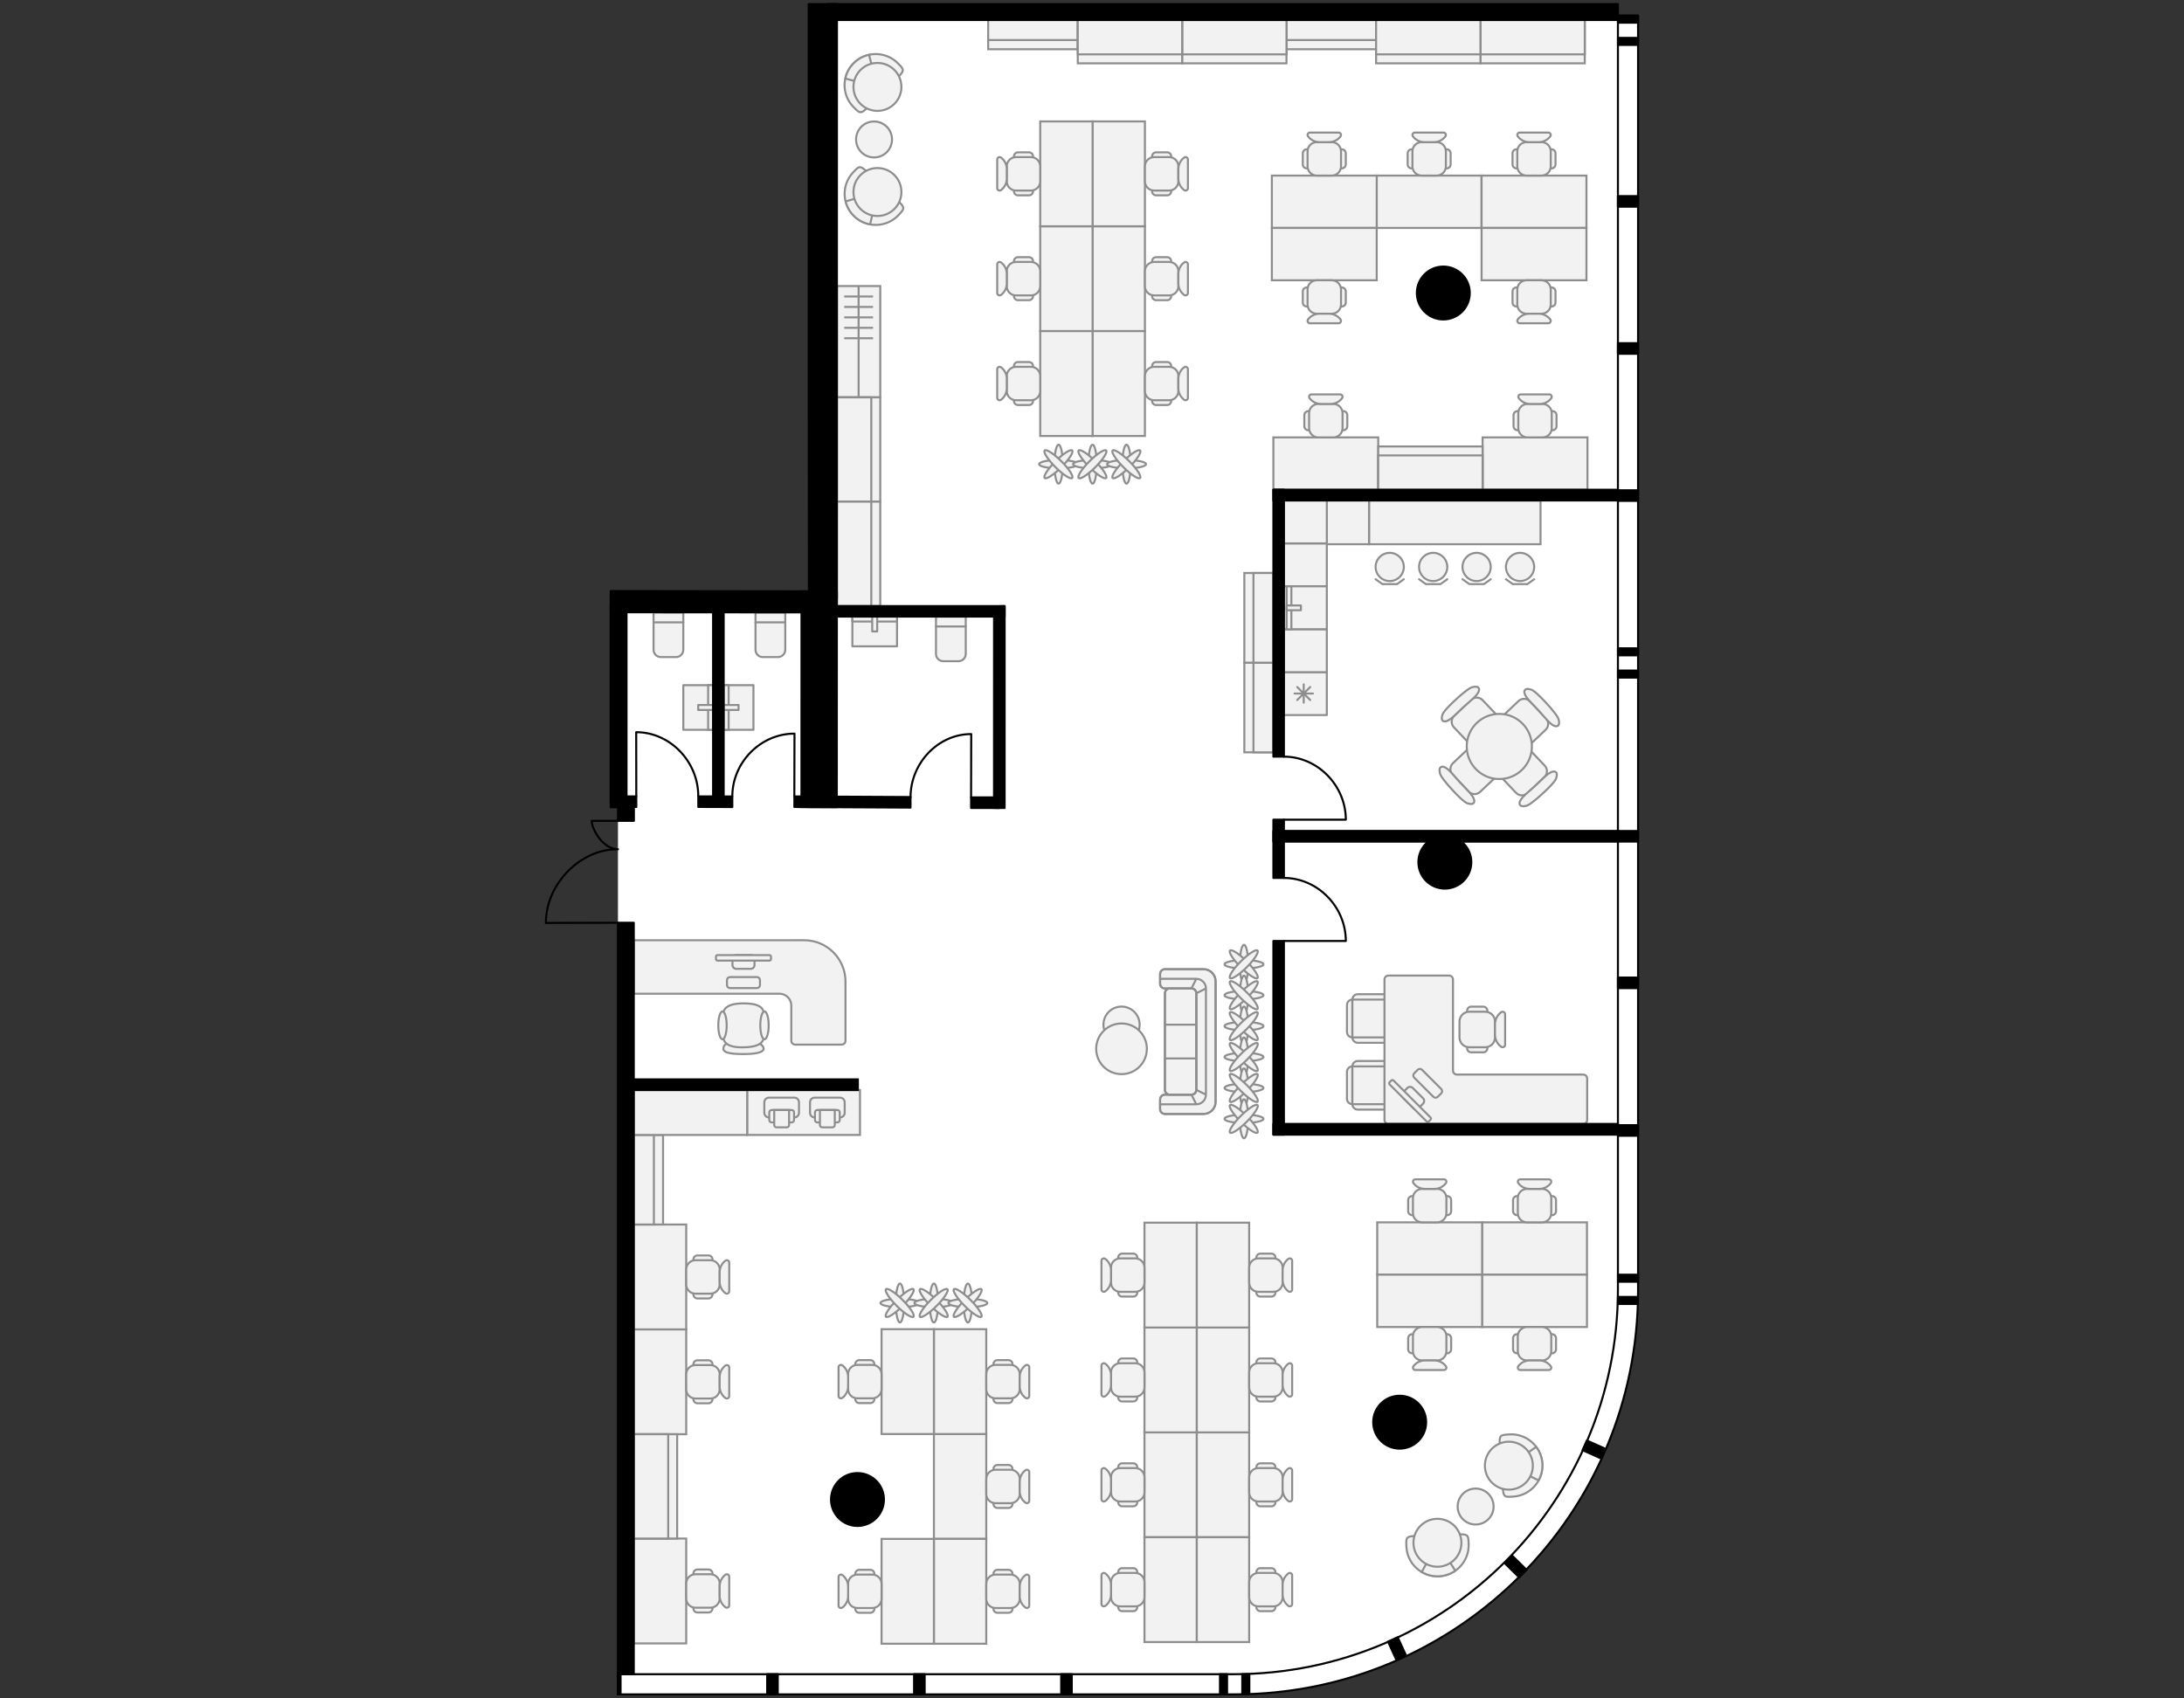 <?xml version="1.0" encoding="utf-8"?>
<!-- Generator: Adobe Illustrator 26.0.2, SVG Export Plug-In . SVG Version: 6.00 Build 0)  -->
<svg version="1.1" xmlns="http://www.w3.org/2000/svg" xmlns:xlink="http://www.w3.org/1999/xlink" x="0px" y="0px"
	 viewBox="0 0 540 420" style="enable-background:new 0 0 540 420;" xml:space="preserve">
<rect x="0" y="0" width="540" height="420" fill="#333333" stroke="none"/>
<style type="text/css">
	.st0{fill:#FFFFFF;}
	.st1{fill:none;stroke:#000000;stroke-width:0.5;stroke-linecap:round;stroke-linejoin:round;}
	.st2{fill:#F2F2F2;stroke:#8D8D8D;stroke-width:0.5;}
	.st3{fill:none;stroke:#8D8D8D;stroke-width:0.5;}
	.st4{fill:none;stroke:#8D8D8D;stroke-width:0.5;stroke-linecap:round;stroke-linejoin:round;}
	.st5{fill:#F2F2F2;stroke:#8D8D8D;stroke-width:0.5;stroke-linecap:round;stroke-linejoin:round;stroke-miterlimit:10;}
	.st6{fill:#F2F2F2;stroke:#8D8D8D;stroke-width:0.5;stroke-linecap:round;stroke-linejoin:round;}
	.st7{fill:none;stroke:#8D8D8D;stroke-width:0.5;stroke-linecap:round;stroke-linejoin:round;stroke-miterlimit:10;}
	.st8{stroke:#000000;stroke-width:0.5;stroke-linecap:round;stroke-linejoin:round;}
	.st9{stroke:#000000;stroke-width:0.5;stroke-miterlimit:10;}
	.st10{stroke:#000000;stroke-width:0.5;}
</style>
<g id="Floor">
	<path class="st0" d="M405.016,160.315L404.983,4.98l-4.948-0.028V1.004L199.833,1l-0.052,145.223l-48.797,0.003l-0.007,53.406
		l1.814,0.001L152.761,419h152.844c55.104,0,99.411-44.671,99.411-99.775v-76.936L405.016,160.315z"/>
</g>
<g id="Windows">
	<path class="st1" d="M400.035,318.948c0,52.507-42.565,95.072-95.072,95.072H152.761V419h152.48
		c55.104,0,99.775-44.671,99.775-99.775V3.863h-4.981V318.948z"/>
</g>
<g id="Furniture">
	<g>
		<g>
			<rect x="318.086" y="4.951" class="st2" width="22.155" height="7.223"/>
			<rect x="318.086" y="4.951" class="st2" width="22.155" height="4.952"/>
		</g>
		<g>
			<rect x="244.331" y="4.951" class="st2" width="22.155" height="7.223"/>
			<rect x="244.331" y="4.951" class="st2" width="22.155" height="4.952"/>
		</g>
		<g>
			<rect x="366.041" y="4.951" class="st2" width="25.8" height="10.706"/>
			<rect x="366.041" y="4.951" class="st2" width="25.8" height="8.49"/>
		</g>
		<g>
			<rect x="340.241" y="4.951" class="st2" width="25.8" height="10.706"/>
			<rect x="340.241" y="4.951" class="st2" width="25.8" height="8.49"/>
		</g>
		<g>
			<rect x="292.286" y="4.951" class="st2" width="25.8" height="10.706"/>
			<rect x="292.286" y="4.951" class="st2" width="25.8" height="8.49"/>
		</g>
		<g>
			<rect x="266.486" y="4.951" class="st2" width="25.8" height="10.706"/>
			<rect x="266.486" y="4.951" class="st2" width="25.8" height="8.49"/>
		</g>
	</g>
	<g>
		<path class="st2" d="M283.085,81.881h-12.945V55.952h12.945V81.881z"/>
		<path class="st2" d="M283.085,107.81h-12.945V81.881h12.945V107.81z"/>
		<path class="st2" d="M283.085,55.952h-12.945V30.023h12.945V55.952z"/>
		<path class="st2" d="M270.141,81.881h-12.945V55.952h12.945V81.881z"/>
		<path class="st2" d="M270.141,107.81h-12.945V81.881h12.945V107.81z"/>
		<path class="st2" d="M270.141,55.952h-12.945V30.023h12.945V55.952z"/>
		<g>
			<path class="st2" d="M251.698,37.671h2.726c0.552,0,1,0.448,1,1v8.633c0,0.552-0.448,1-1,1h-2.726c-0.552,0-1-0.448-1-1v-8.633
				C250.698,38.119,251.146,37.671,251.698,37.671z"/>
			<path class="st2" d="M251.199,38.853h3.724c1.255,0,2.273,1.018,2.273,2.273v3.724c0,1.255-1.018,2.273-2.273,2.273h-3.724
				c-1.255,0-2.273-1.018-2.273-2.273v-3.724C248.926,39.87,249.944,38.853,251.199,38.853z"/>
			<path class="st2" d="M247.508,47.005c-0.389,0.292-0.945,0.014-0.945-0.473v-7.089c0-0.487,0.556-0.764,0.945-0.473l0,0
				c0.893,0.669,1.418,1.72,1.418,2.835v2.363C248.926,45.285,248.401,46.335,247.508,47.005L247.508,47.005z"/>
		</g>
		<g>
			<path class="st2" d="M251.698,63.6h2.726c0.552,0,1,0.448,1,1v8.633c0,0.552-0.448,1-1,1h-2.726c-0.552,0-1-0.448-1-1V64.6
				C250.698,64.048,251.146,63.6,251.698,63.6z"/>
			<path class="st2" d="M251.199,64.782h3.724c1.255,0,2.273,1.018,2.273,2.273v3.724c0,1.255-1.018,2.273-2.273,2.273h-3.724
				c-1.255,0-2.273-1.018-2.273-2.273v-3.724C248.926,65.799,249.944,64.782,251.199,64.782z"/>
			<path class="st2" d="M247.508,72.934c-0.389,0.292-0.945,0.014-0.945-0.473v-7.089c0-0.487,0.556-0.764,0.945-0.473l0,0
				c0.893,0.669,1.418,1.72,1.418,2.835v2.363C248.926,71.214,248.401,72.264,247.508,72.934L247.508,72.934z"/>
		</g>
		<g>
			<path class="st2" d="M251.698,89.529h2.726c0.552,0,1,0.448,1,1v8.633c0,0.552-0.448,1-1,1h-2.726c-0.552,0-1-0.448-1-1v-8.633
				C250.698,89.977,251.146,89.529,251.698,89.529z"/>
			<path class="st2" d="M251.199,90.71h3.724c1.255,0,2.273,1.018,2.273,2.273v3.724c0,1.255-1.018,2.273-2.273,2.273h-3.724
				c-1.255,0-2.273-1.018-2.273-2.273v-3.724C248.926,91.728,249.944,90.71,251.199,90.71z"/>
			<path class="st2" d="M247.508,98.862c-0.389,0.292-0.945,0.014-0.945-0.473v-7.089c0-0.487,0.556-0.764,0.945-0.473l0,0
				c0.893,0.669,1.418,1.72,1.418,2.835v2.363C248.926,97.143,248.401,98.193,247.508,98.862L247.508,98.862z"/>
		</g>
		<g>
			<path class="st2" d="M288.583,37.671h-2.726c-0.552,0-1,0.448-1,1v8.633c0,0.552,0.448,1,1,1h2.726c0.552,0,1-0.448,1-1v-8.633
				C289.583,38.119,289.136,37.671,288.583,37.671z"/>
			<path class="st2" d="M289.082,38.853h-3.724c-1.255,0-2.273,1.018-2.273,2.273v3.724c0,1.255,1.018,2.273,2.273,2.273h3.724
				c1.255,0,2.273-1.018,2.273-2.273v-3.724C291.355,39.87,290.338,38.853,289.082,38.853z"/>
			<path class="st2" d="M292.773,47.005c-0.893-0.669-1.418-1.72-1.418-2.835v-2.363c0-1.116,0.525-2.166,1.418-2.835l0,0
				c0.389-0.292,0.945-0.014,0.945,0.473v7.089C293.718,47.019,293.163,47.297,292.773,47.005L292.773,47.005z"/>
		</g>
		<g>
			<path class="st2" d="M288.583,63.6h-2.726c-0.552,0-1,0.448-1,1v8.633c0,0.552,0.448,1,1,1h2.726c0.552,0,1-0.448,1-1V64.6
				C289.583,64.048,289.136,63.6,288.583,63.6z"/>
			<path class="st2" d="M289.082,64.782h-3.724c-1.255,0-2.273,1.018-2.273,2.273v3.724c0,1.255,1.018,2.273,2.273,2.273h3.724
				c1.255,0,2.273-1.018,2.273-2.273v-3.724C291.355,65.799,290.338,64.782,289.082,64.782z"/>
			<path class="st2" d="M292.773,72.934c-0.893-0.669-1.418-1.72-1.418-2.835v-2.363c0-1.116,0.525-2.166,1.418-2.835l0,0
				c0.389-0.292,0.945-0.014,0.945,0.473v7.089C293.718,72.948,293.163,73.225,292.773,72.934L292.773,72.934z"/>
		</g>
		<g>
			<path class="st2" d="M288.583,89.529h-2.726c-0.552,0-1,0.448-1,1v8.633c0,0.552,0.448,1,1,1h2.726c0.552,0,1-0.448,1-1v-8.633
				C289.583,89.977,289.136,89.529,288.583,89.529z"/>
			<path class="st2" d="M289.082,90.71h-3.724c-1.255,0-2.273,1.018-2.273,2.273v3.724c0,1.255,1.018,2.273,2.273,2.273h3.724
				c1.255,0,2.273-1.018,2.273-2.273v-3.724C291.355,91.728,290.338,90.71,289.082,90.71z"/>
			<path class="st2" d="M292.773,98.862c-0.893-0.669-1.418-1.72-1.418-2.835v-2.363c0-1.116,0.525-2.166,1.418-2.835l0,0
				c0.389-0.292,0.945-0.014,0.945,0.473v7.089C293.718,98.877,293.163,99.154,292.773,98.862L292.773,98.862z"/>
		</g>
	</g>
	<g>
		<path class="st2" d="M366.326,43.419v12.945h-25.929V43.419H366.326z"/>
		<path class="st2" d="M392.255,43.419v12.945h-25.929V43.419H392.255z"/>
		<path class="st2" d="M340.398,43.419v12.945h-25.929V43.419H340.398z"/>
		<path class="st2" d="M392.255,56.364v12.945h-25.929V56.364H392.255z"/>
		<path class="st2" d="M340.398,56.364v12.945h-25.929V56.364H340.398z"/>
		<g>
			<path class="st2" d="M322.117,74.806v-2.726c0-0.552,0.448-1,1-1h8.633c0.552,0,1,0.448,1,1v2.726c0,0.552-0.448,1-1,1h-8.633
				C322.564,75.806,322.117,75.359,322.117,74.806z"/>
			<path class="st2" d="M323.298,75.306v-3.724c0-1.255,1.018-2.273,2.273-2.273h3.724c1.255,0,2.273,1.018,2.273,2.273v3.724
				c0,1.255-1.018,2.273-2.273,2.273h-3.724C324.316,77.579,323.298,76.561,323.298,75.306z"/>
			<path class="st2" d="M331.45,78.996c0.292,0.389,0.014,0.945-0.473,0.945h-7.089c-0.487,0-0.764-0.556-0.473-0.945l0,0
				c0.669-0.893,1.72-1.418,2.835-1.418h2.363C329.731,77.579,330.781,78.104,331.45,78.996L331.45,78.996z"/>
		</g>
		<g>
			<path class="st2" d="M373.974,74.806v-2.726c0-0.552,0.448-1,1-1h8.633c0.552,0,1,0.448,1,1v2.726c0,0.552-0.448,1-1,1h-8.633
				C374.422,75.806,373.974,75.359,373.974,74.806z"/>
			<path class="st2" d="M375.156,75.306v-3.724c0-1.255,1.018-2.273,2.273-2.273h3.724c1.255,0,2.273,1.018,2.273,2.273v3.724
				c0,1.255-1.018,2.273-2.273,2.273h-3.724C376.174,77.579,375.156,76.561,375.156,75.306z"/>
			<path class="st2" d="M383.308,78.996c0.292,0.389,0.014,0.945-0.473,0.945h-7.089c-0.487,0-0.764-0.556-0.473-0.945l0,0
				c0.669-0.893,1.72-1.418,2.835-1.418h2.363C381.588,77.579,382.639,78.104,383.308,78.996L383.308,78.996z"/>
		</g>
		<g>
			<path class="st2" d="M322.117,37.921v2.726c0,0.552,0.448,1,1,1h8.633c0.552,0,1-0.448,1-1v-2.726c0-0.552-0.448-1-1-1h-8.633
				C322.564,36.921,322.117,37.369,322.117,37.921z"/>
			<path class="st2" d="M323.298,37.422v3.724c0,1.255,1.018,2.273,2.273,2.273h3.724c1.255,0,2.273-1.018,2.273-2.273v-3.724
				c0-1.255-1.018-2.273-2.273-2.273h-3.724C324.316,35.149,323.298,36.167,323.298,37.422z"/>
			<path class="st2" d="M331.45,33.731c-0.669,0.893-1.72,1.418-2.835,1.418h-2.363c-1.116,0-2.166-0.525-2.835-1.418l0,0
				c-0.292-0.389-0.014-0.945,0.473-0.945h7.089C331.464,32.786,331.742,33.342,331.45,33.731L331.45,33.731z"/>
		</g>
		<g>
			<path class="st2" d="M348.046,37.921v2.726c0,0.552,0.448,1,1,1h8.633c0.552,0,1-0.448,1-1v-2.726c0-0.552-0.448-1-1-1h-8.633
				C348.493,36.921,348.046,37.369,348.046,37.921z"/>
			<path class="st2" d="M349.227,37.422v3.724c0,1.255,1.018,2.273,2.273,2.273h3.724c1.255,0,2.273-1.018,2.273-2.273v-3.724
				c0-1.255-1.018-2.273-2.273-2.273H351.5C350.245,35.149,349.227,36.167,349.227,37.422z"/>
			<path class="st2" d="M357.379,33.731c-0.669,0.893-1.72,1.418-2.835,1.418h-2.363c-1.116,0-2.166-0.525-2.835-1.418l0,0
				c-0.292-0.389-0.014-0.945,0.473-0.945h7.089C357.393,32.786,357.671,33.342,357.379,33.731L357.379,33.731z"/>
		</g>
		<g>
			<path class="st2" d="M373.974,37.921v2.726c0,0.552,0.448,1,1,1h8.633c0.552,0,1-0.448,1-1v-2.726c0-0.552-0.448-1-1-1h-8.633
				C374.422,36.921,373.974,37.369,373.974,37.921z"/>
			<path class="st2" d="M375.156,37.422v3.724c0,1.255,1.018,2.273,2.273,2.273h3.724c1.255,0,2.273-1.018,2.273-2.273v-3.724
				c0-1.255-1.018-2.273-2.273-2.273h-3.724C376.174,35.149,375.156,36.167,375.156,37.422z"/>
			<path class="st2" d="M383.308,33.731c-0.669,0.893-1.72,1.418-2.835,1.418h-2.363c-1.116,0-2.166-0.525-2.835-1.418l0,0
				c-0.292-0.389-0.014-0.945,0.473-0.945h7.089C383.322,32.786,383.6,33.342,383.308,33.731L383.308,33.731z"/>
		</g>
	</g>
	<g>
		<path class="st2" d="M243.857,380.556h-12.945v-25.929h12.945V380.556z"/>
		<path class="st2" d="M243.857,406.485h-12.945v-25.929h12.945V406.485z"/>
		<path class="st2" d="M243.857,354.627h-12.945v-25.929h12.945V354.627z"/>
		<path class="st2" d="M230.912,406.485h-12.945v-25.929h12.945V406.485z"/>
		<path class="st2" d="M230.912,354.627h-12.945v-25.929h12.945V354.627z"/>
		<g>
			<path class="st2" d="M212.47,336.346h2.726c0.552,0,1,0.448,1,1v8.633c0,0.552-0.448,1-1,1h-2.726c-0.552,0-1-0.448-1-1v-8.633
				C211.47,336.794,211.917,336.346,212.47,336.346z"/>
			<path class="st2" d="M211.971,337.528h3.724c1.255,0,2.273,1.018,2.273,2.273v3.724c0,1.255-1.018,2.273-2.273,2.273h-3.724
				c-1.255,0-2.273-1.018-2.273-2.273v-3.724C209.697,338.545,210.715,337.528,211.971,337.528z"/>
			<path class="st2" d="M208.28,345.68c-0.389,0.292-0.945,0.014-0.945-0.473v-7.089c0-0.487,0.556-0.764,0.945-0.473l0,0
				c0.893,0.669,1.418,1.72,1.418,2.835v2.363C209.697,343.96,209.172,345.01,208.28,345.68L208.28,345.68z"/>
		</g>
		<g>
			<path class="st2" d="M212.47,388.204h2.726c0.552,0,1,0.448,1,1v8.633c0,0.552-0.448,1-1,1h-2.726c-0.552,0-1-0.448-1-1v-8.633
				C211.47,388.652,211.917,388.204,212.47,388.204z"/>
			<path class="st2" d="M211.971,389.385h3.724c1.255,0,2.273,1.018,2.273,2.273v3.724c0,1.255-1.018,2.273-2.273,2.273h-3.724
				c-1.255,0-2.273-1.018-2.273-2.273v-3.724C209.697,390.403,210.715,389.385,211.971,389.385z"/>
			<path class="st2" d="M208.28,397.537c-0.389,0.292-0.945,0.014-0.945-0.473v-7.089c0-0.487,0.556-0.764,0.945-0.473l0,0
				c0.893,0.669,1.418,1.72,1.418,2.835v2.363C209.697,395.818,209.172,396.868,208.28,397.537L208.28,397.537z"/>
		</g>
		<g>
			<path class="st2" d="M249.355,336.346h-2.726c-0.552,0-1,0.448-1,1v8.633c0,0.552,0.448,1,1,1h2.726c0.552,0,1-0.448,1-1v-8.633
				C250.355,336.794,249.907,336.346,249.355,336.346z"/>
			<path class="st2" d="M249.854,337.528h-3.724c-1.255,0-2.273,1.018-2.273,2.273v3.724c0,1.255,1.018,2.273,2.273,2.273h3.724
				c1.255,0,2.273-1.018,2.273-2.273v-3.724C252.127,338.545,251.109,337.528,249.854,337.528z"/>
			<path class="st2" d="M253.545,345.68c-0.893-0.669-1.418-1.72-1.418-2.835v-2.363c0-1.116,0.525-2.166,1.418-2.835l0,0
				c0.389-0.292,0.945-0.014,0.945,0.473v7.089C254.49,345.694,253.934,345.972,253.545,345.68L253.545,345.68z"/>
		</g>
		<g>
			<path class="st2" d="M249.355,362.275h-2.726c-0.552,0-1,0.448-1,1v8.633c0,0.552,0.448,1,1,1h2.726c0.552,0,1-0.448,1-1v-8.633
				C250.355,362.723,249.907,362.275,249.355,362.275z"/>
			<path class="st2" d="M249.854,363.457h-3.724c-1.255,0-2.273,1.018-2.273,2.273v3.724c0,1.255,1.018,2.273,2.273,2.273h3.724
				c1.255,0,2.273-1.018,2.273-2.273v-3.724C252.127,364.474,251.109,363.457,249.854,363.457z"/>
			<path class="st2" d="M253.545,371.609c-0.893-0.669-1.418-1.72-1.418-2.835v-2.363c0-1.116,0.525-2.166,1.418-2.835l0,0
				c0.389-0.292,0.945-0.014,0.945,0.473v7.089C254.49,371.623,253.934,371.9,253.545,371.609L253.545,371.609z"/>
		</g>
		<g>
			<path class="st2" d="M249.355,388.204h-2.726c-0.552,0-1,0.448-1,1v8.633c0,0.552,0.448,1,1,1h2.726c0.552,0,1-0.448,1-1v-8.633
				C250.355,388.652,249.907,388.204,249.355,388.204z"/>
			<path class="st2" d="M249.854,389.385h-3.724c-1.255,0-2.273,1.018-2.273,2.273v3.724c0,1.255,1.018,2.273,2.273,2.273h3.724
				c1.255,0,2.273-1.018,2.273-2.273v-3.724C252.127,390.403,251.109,389.385,249.854,389.385z"/>
			<path class="st2" d="M253.545,397.537c-0.893-0.669-1.418-1.72-1.418-2.835v-2.363c0-1.116,0.525-2.166,1.418-2.835l0,0
				c0.389-0.292,0.945-0.014,0.945,0.473v7.089C254.49,397.552,253.934,397.829,253.545,397.537L253.545,397.537z"/>
		</g>
	</g>
	<g>
		<g>
			<ellipse class="st2" cx="261.741" cy="114.787" rx="1.031" ry="4.813"/>
			<ellipse class="st2" cx="261.741" cy="114.787" rx="4.813" ry="1.031"/>
			
				<ellipse transform="matrix(0.707 -0.707 0.707 0.707 -4.505 218.699)" class="st2" cx="261.741" cy="114.787" rx="4.813" ry="1.031"/>
			
				<ellipse transform="matrix(0.707 -0.707 0.707 0.707 -4.505 218.699)" class="st2" cx="261.741" cy="114.787" rx="1.031" ry="4.813"/>
		</g>
		<g>
			<ellipse class="st2" cx="270.141" cy="114.787" rx="1.031" ry="4.813"/>
			<ellipse class="st2" cx="270.141" cy="114.787" rx="4.813" ry="1.031"/>
			
				<ellipse transform="matrix(0.707 -0.707 0.707 0.707 -2.044 224.639)" class="st2" cx="270.141" cy="114.787" rx="1.031" ry="4.813"/>
			
				<ellipse transform="matrix(0.707 -0.707 0.707 0.707 -2.044 224.639)" class="st2" cx="270.141" cy="114.787" rx="4.813" ry="1.031"/>
		</g>
		<g>
			<ellipse class="st2" cx="278.541" cy="114.787" rx="1.031" ry="4.813"/>
			<ellipse class="st2" cx="278.541" cy="114.787" rx="4.813" ry="1.031"/>
			
				<ellipse transform="matrix(0.707 -0.707 0.707 0.707 0.416 230.578)" class="st2" cx="278.541" cy="114.787" rx="4.813" ry="1.031"/>
			
				<ellipse transform="matrix(0.707 -0.707 0.707 0.707 0.416 230.578)" class="st2" cx="278.541" cy="114.787" rx="1.031" ry="4.813"/>
		</g>
	</g>
	<g>
		<g>
			<ellipse class="st2" cx="222.512" cy="322.224" rx="1.031" ry="4.813"/>
			<ellipse class="st2" cx="222.512" cy="322.224" rx="4.813" ry="1.031"/>
			
				<ellipse transform="matrix(0.707 -0.707 0.707 0.707 -162.674 251.717)" class="st2" cx="222.512" cy="322.224" rx="4.813" ry="1.031"/>
			
				<ellipse transform="matrix(0.707 -0.707 0.707 0.707 -162.674 251.717)" class="st2" cx="222.512" cy="322.224" rx="1.031" ry="4.813"/>
		</g>
		<g>
			<ellipse class="st2" cx="230.912" cy="322.224" rx="1.031" ry="4.813"/>
			<ellipse class="st2" cx="230.912" cy="322.224" rx="4.813" ry="1.031"/>
			
				<ellipse transform="matrix(0.707 -0.707 0.707 0.707 -160.214 257.657)" class="st2" cx="230.912" cy="322.224" rx="1.031" ry="4.813"/>
			
				<ellipse transform="matrix(0.707 -0.707 0.707 0.707 -160.214 257.657)" class="st2" cx="230.912" cy="322.224" rx="4.813" ry="1.031"/>
		</g>
		<g>
			<ellipse class="st2" cx="239.312" cy="322.224" rx="1.031" ry="4.813"/>
			<ellipse class="st2" cx="239.312" cy="322.224" rx="4.813" ry="1.031"/>
			
				<ellipse transform="matrix(0.707 -0.707 0.707 0.707 -157.754 263.597)" class="st2" cx="239.312" cy="322.224" rx="4.813" ry="1.031"/>
			
				<ellipse transform="matrix(0.707 -0.707 0.707 0.707 -157.754 263.597)" class="st2" cx="239.312" cy="322.224" rx="1.031" ry="4.813"/>
		</g>
	</g>
	<g>
		<g>
			<path class="st2" d="M366.575,121.109v-12.945h25.929v12.945H366.575z"/>
			<g>
				<path class="st2" d="M384.856,102.667v2.726c0,0.552-0.448,1-1,1h-8.633c-0.552,0-1-0.448-1-1v-2.726c0-0.552,0.448-1,1-1h8.633
					C384.409,101.667,384.856,102.114,384.856,102.667z"/>
				<path class="st2" d="M383.675,102.168v3.724c0,1.255-1.018,2.273-2.273,2.273h-3.724c-1.255,0-2.273-1.018-2.273-2.273v-3.724
					c0-1.255,1.018-2.273,2.273-2.273h3.724C382.657,99.895,383.675,100.912,383.675,102.168z"/>
				<path class="st2" d="M375.523,98.477c-0.292-0.389-0.014-0.945,0.473-0.945h7.089c0.487,0,0.764,0.556,0.473,0.945l0,0
					c-0.669,0.893-1.72,1.418-2.835,1.418h-2.363C377.242,99.895,376.192,99.369,375.523,98.477L375.523,98.477z"/>
			</g>
		</g>
		<g>
			<path class="st2" d="M314.847,121.109v-12.945h25.929v12.945H314.847z"/>
			<g>
				<path class="st2" d="M333.128,102.667v2.726c0,0.552-0.448,1-1,1h-8.633c-0.552,0-1-0.448-1-1v-2.726c0-0.552,0.448-1,1-1h8.633
					C332.68,101.667,333.128,102.114,333.128,102.667z"/>
				<path class="st2" d="M331.947,102.168v3.724c0,1.255-1.018,2.273-2.273,2.273h-3.724c-1.255,0-2.273-1.018-2.273-2.273v-3.724
					c0-1.255,1.018-2.273,2.273-2.273h3.724C330.929,99.895,331.947,100.912,331.947,102.168z"/>
				<path class="st2" d="M323.795,98.477c-0.292-0.389-0.014-0.945,0.473-0.945h7.089c0.487,0,0.764,0.556,0.473,0.945l0,0
					c-0.669,0.893-1.72,1.418-2.835,1.418h-2.363C325.514,99.895,324.464,99.369,323.795,98.477L323.795,98.477z"/>
			</g>
		</g>
		<g>
			<rect x="340.776" y="110.404" class="st2" width="25.8" height="10.706"/>
			<rect x="340.776" y="112.62" class="st2" width="25.8" height="8.49"/>
		</g>
	</g>
	<g>
		<g>
			<g>
				<rect x="206.941" y="70.738" class="st2" width="10.706" height="27.525"/>
				<line class="st3" x1="208.726" y1="73.32" x2="215.863" y2="73.32"/>
				<line class="st3" x1="208.726" y1="75.901" x2="215.863" y2="75.901"/>
				<line class="st3" x1="208.726" y1="78.483" x2="215.863" y2="78.483"/>
				<line class="st3" x1="208.726" y1="81.064" x2="215.863" y2="81.064"/>
				<line class="st3" x1="208.726" y1="83.646" x2="215.863" y2="83.646"/>
				<line class="st3" x1="212.294" y1="70.738" x2="212.294" y2="98.263"/>
			</g>
			<g>
				<rect x="206.941" y="98.263" class="st2" width="10.706" height="25.8"/>
				<rect x="206.941" y="98.263" class="st2" width="8.49" height="25.8"/>
			</g>
		</g>
		<g>
			<rect x="206.941" y="124.062" class="st2" width="10.706" height="25.8"/>
			<rect x="206.941" y="124.062" class="st2" width="8.49" height="25.8"/>
		</g>
	</g>
	<g>
		<g>
			<g>
				<path class="st2" d="M211.08,26.523c-3.01-3.01-3.01-7.889,0-10.899s7.889-3.01,10.899,0c2.267,2.267,1.677,1.677-3.79,7.143
					C212.757,28.2,213.313,28.757,211.08,26.523z"/>
				<path class="st2" d="M211.08,15.624c-1.084,1.084-1.771,2.412-2.074,3.806l7.943,2.063l-2.078-7.939
					C213.482,13.858,212.16,14.544,211.08,15.624z"/>
			</g>
			<circle class="st2" cx="216.949" cy="21.493" r="5.928"/>
		</g>
		<g>
			<g>
				<path class="st2" d="M222.165,53.187c-2.912,3.105-7.789,3.261-10.894,0.35c-3.105-2.912-3.261-7.789-0.35-10.894
					c2.193-2.339,1.622-1.73,7.261,3.558C223.787,51.458,224.325,50.884,222.165,53.187z"/>
				<path class="st2" d="M211.271,53.537c1.118,1.049,2.467,1.693,3.871,1.951l1.807-8.005l-7.869,2.331
					C209.429,51.193,210.157,52.492,211.271,53.537z"/>
			</g>
			<circle class="st2" cx="216.949" cy="47.483" r="5.928"/>
		</g>
		<circle class="st2" cx="216.11" cy="34.488" r="4.446"/>
	</g>
	<g>
		<g>
			<rect x="307.663" y="163.872" class="st2" width="7.184" height="22.174"/>
			<rect x="309.922" y="163.872" class="st2" width="4.925" height="22.174"/>
		</g>
		<g>
			<rect x="307.663" y="141.698" class="st2" width="7.184" height="22.174"/>
			<rect x="309.922" y="141.698" class="st2" width="4.925" height="22.174"/>
		</g>
	</g>
	<g>
		<g>
			
				<rect x="354.29" y="107.974" transform="matrix(-3.071346e-07 -1 1 -3.071346e-07 230.527 488.874)" class="st2" width="10.821" height="42.399"/>
			
				<rect x="327.866" y="123.96" transform="matrix(-3.071348e-07 -1 1 -3.071348e-07 204.103 462.45)" class="st2" width="10.821" height="10.428"/>
		</g>
		<g>
			<circle class="st2" cx="343.612" cy="140.201" r="3.491"/>
			<polyline class="st4" points="340.121,143.239 341.8,144.44 343.752,144.44 345.424,144.44 347.103,143.239 			"/>
		</g>
		<g>
			<circle class="st2" cx="354.355" cy="140.201" r="3.491"/>
			<polyline class="st4" points="350.863,143.239 352.543,144.44 354.495,144.44 356.167,144.44 357.846,143.239 			"/>
		</g>
		<g>
			<circle class="st2" cx="365.097" cy="140.201" r="3.491"/>
			<polyline class="st4" points="361.606,143.239 363.285,144.44 365.238,144.44 366.909,144.44 368.589,143.239 			"/>
		</g>
		<g>
			<circle class="st2" cx="375.84" cy="140.201" r="3.491"/>
			<polyline class="st4" points="372.349,143.239 374.028,144.44 375.981,144.44 377.652,144.44 379.331,143.239 			"/>
		</g>
	</g>
	<g>
		<g>
			<path class="st2" d="M363.137,195.755l-3.972-4.189c-0.76-0.802-0.726-2.067,0.075-2.827l16.213-15.373
				c0.802-0.76,2.067-0.726,2.827,0.075l3.972,4.189c0.76,0.802,0.726,2.067-0.075,2.827l-16.213,15.373
				C365.163,196.59,363.897,196.556,363.137,195.755z"/>
			<path class="st2" d="M380.42,175.692c0,0,1.594,1.83,2.146,2.42c0.364,0.389,1.862,2.046,2.701,1.296
				c0.39-0.348,0.196-1.453-0.027-1.862c-0.796-1.464-2.877-3.636-2.877-3.636s-1.985-2.261-3.374-3.18
				c-0.388-0.257-1.472-0.545-1.853-0.187c-0.819,0.771,0.702,2.406,1.058,2.802C378.735,173.947,380.42,175.692,380.42,175.692z"/>
			<path class="st2" d="M361,193.502c0,0-1.594-1.83-2.146-2.42c-0.364-0.389-1.862-2.046-2.701-1.296
				c-0.39,0.348-0.196,1.453,0.027,1.862c0.796,1.464,2.877,3.636,2.877,3.636s1.985,2.261,3.374,3.18
				c0.388,0.257,1.472,0.545,1.853,0.187c0.819-0.771-0.702-2.406-1.058-2.802C362.685,195.247,361,193.502,361,193.502z"/>
		</g>
		<g>
			<path class="st2" d="M381.868,192.17l-4.189,3.972c-0.802,0.76-2.067,0.726-2.827-0.075l-15.373-16.213
				c-0.76-0.802-0.726-2.067,0.075-2.827l4.189-3.972c0.802-0.76,2.067-0.726,2.827,0.075l15.373,16.213
				C382.703,190.144,382.67,191.41,381.868,192.17z"/>
			<path class="st2" d="M361.805,174.887c0,0,1.83-1.594,2.42-2.146c0.389-0.364,2.046-1.862,1.296-2.701
				c-0.348-0.39-1.453-0.196-1.862,0.027c-1.464,0.796-3.636,2.877-3.636,2.877s-2.261,1.985-3.18,3.374
				c-0.257,0.388-0.545,1.472-0.187,1.853c0.771,0.82,2.406-0.702,2.802-1.058C360.06,176.572,361.805,174.887,361.805,174.887z"/>
			<path class="st2" d="M379.615,194.307c0,0-1.83,1.594-2.42,2.146c-0.389,0.364-2.046,1.862-1.296,2.701
				c0.348,0.39,1.453,0.196,1.862-0.027c1.464-0.796,3.636-2.877,3.636-2.877s2.261-1.985,3.18-3.374
				c0.257-0.388,0.545-1.472,0.187-1.853c-0.771-0.82-2.406,0.702-2.802,1.058C381.36,192.622,379.615,194.307,379.615,194.307z"/>
		</g>
		<circle class="st2" cx="370.709" cy="184.598" r="8.055"/>
	</g>
	<g>
		
			<rect x="317.449" y="134.377" transform="matrix(-1.836970e-16 1 -1 -1.836970e-16 462.439 -183.072)" class="st5" width="10.613" height="10.613"/>
		
			<rect x="317.449" y="123.763" transform="matrix(-1.836970e-16 1 -1 -1.836970e-16 451.826 -193.686)" class="st5" width="10.613" height="10.613"/>
		
			<rect x="317.449" y="166.217" transform="matrix(-1.836970e-16 1 -1 -1.836970e-16 494.279 -151.232)" class="st5" width="10.613" height="10.613"/>
		
			<rect x="317.449" y="155.604" transform="matrix(-1.836970e-16 1 -1 -1.836970e-16 483.666 -161.845)" class="st5" width="10.613" height="10.613"/>
		<g>
			
				<rect x="317.449" y="144.99" transform="matrix(-1.836970e-16 1 -1 -1.836970e-16 473.053 -172.459)" class="st5" width="10.613" height="10.613"/>
			
				<rect x="313.403" y="149.723" transform="matrix(-3.267917e-07 -1 1 -3.267917e-07 168.397 469.022)" class="st5" width="10.613" height="1.179"/>
			
				<rect x="319.299" y="148.544" transform="matrix(-3.267972e-07 -1 1 -3.267972e-07 169.577 470.201)" class="st5" width="1.179" height="3.538"/>
		</g>
		<g>
			<line class="st5" x1="324.62" y1="171.503" x2="320.076" y2="171.503"/>
			<line class="st5" x1="322.348" y1="169.231" x2="322.348" y2="173.775"/>
			<line class="st5" x1="323.955" y1="173.11" x2="320.741" y2="169.897"/>
			<line class="st5" x1="323.955" y1="169.897" x2="320.741" y2="173.11"/>
		</g>
	</g>
	<g>
		<g>
			<ellipse class="st2" cx="307.583" cy="238.462" rx="4.813" ry="1.031"/>
			<ellipse class="st2" cx="307.583" cy="238.462" rx="1.031" ry="4.813"/>
			
				<ellipse transform="matrix(0.707 -0.707 0.707 0.707 -78.529 287.338)" class="st2" cx="307.583" cy="238.462" rx="1.031" ry="4.813"/>
			
				<ellipse transform="matrix(0.707 -0.707 0.707 0.707 -78.529 287.338)" class="st2" cx="307.583" cy="238.462" rx="4.813" ry="1.031"/>
		</g>
		<g>
			<ellipse class="st2" cx="307.583" cy="246.106" rx="4.813" ry="1.031"/>
			<ellipse class="st2" cx="307.583" cy="246.106" rx="1.031" ry="4.813"/>
			
				<ellipse transform="matrix(0.707 -0.707 0.707 0.707 -83.934 289.577)" class="st2" cx="307.583" cy="246.106" rx="4.813" ry="1.031"/>
			
				<ellipse transform="matrix(0.707 -0.707 0.707 0.707 -83.934 289.577)" class="st2" cx="307.583" cy="246.106" rx="1.031" ry="4.813"/>
		</g>
		<g>
			<ellipse class="st2" cx="307.583" cy="253.75" rx="4.813" ry="1.031"/>
			<ellipse class="st2" cx="307.583" cy="253.75" rx="1.031" ry="4.813"/>
			
				<ellipse transform="matrix(0.707 -0.707 0.707 0.707 -89.34 291.815)" class="st2" cx="307.583" cy="253.75" rx="1.031" ry="4.813"/>
			
				<ellipse transform="matrix(0.707 -0.707 0.707 0.707 -89.34 291.815)" class="st2" cx="307.583" cy="253.75" rx="4.813" ry="1.031"/>
		</g>
		<g>
			<ellipse class="st2" cx="307.583" cy="261.394" rx="4.813" ry="1.031"/>
			<ellipse class="st2" cx="307.583" cy="261.394" rx="1.031" ry="4.813"/>
			
				<ellipse transform="matrix(0.707 -0.707 0.707 0.707 -94.745 294.054)" class="st2" cx="307.583" cy="261.394" rx="1.031" ry="4.813"/>
			
				<ellipse transform="matrix(0.707 -0.707 0.707 0.707 -94.745 294.054)" class="st2" cx="307.583" cy="261.394" rx="4.813" ry="1.031"/>
		</g>
		<g>
			<ellipse class="st2" cx="307.583" cy="269.038" rx="4.813" ry="1.031"/>
			<ellipse class="st2" cx="307.583" cy="269.038" rx="1.031" ry="4.813"/>
			
				<ellipse transform="matrix(0.707 -0.707 0.707 0.707 -100.15 296.293)" class="st2" cx="307.583" cy="269.038" rx="4.813" ry="1.031"/>
			
				<ellipse transform="matrix(0.707 -0.707 0.707 0.707 -100.15 296.293)" class="st2" cx="307.583" cy="269.038" rx="1.031" ry="4.813"/>
		</g>
		<g>
			<ellipse class="st2" cx="307.583" cy="276.682" rx="4.813" ry="1.031"/>
			<ellipse class="st2" cx="307.583" cy="276.682" rx="1.031" ry="4.813"/>
			
				<ellipse transform="matrix(0.707 -0.707 0.707 0.707 -105.555 298.532)" class="st2" cx="307.583" cy="276.682" rx="1.031" ry="4.813"/>
			
				<ellipse transform="matrix(0.707 -0.707 0.707 0.707 -105.555 298.532)" class="st2" cx="307.583" cy="276.682" rx="4.813" ry="1.031"/>
		</g>
	</g>
	<g>
		<g>
			<path class="st6" d="M334.38,256.54c-0.739,0-1.337-0.598-1.337-1.336v-6.679c0-0.738,0.598-1.336,1.337-1.336h8.023
				c0.739,0,1.337,0.598,1.337,1.336v6.679c0,0.738-0.598,1.336-1.337,1.336H334.38z"/>
			<path class="st6" d="M334.38,247.189c0-0.738,0.598-1.336,1.337-1.336h6.686c0.739,0,1.337,0.598,1.337,1.336v9.351
				c0,0.738-0.598,1.336-1.337,1.336h-6.686c-0.739,0-1.337-0.598-1.337-1.336V247.189z"/>
			<path class="st6" d="M334.38,256.54v-9.351h8.023c0.739,0,1.337,0.598,1.337,1.336v6.679c0,0.738-0.598,1.336-1.337,1.336H334.38
				z"/>
		</g>
		<g>
			<path class="st6" d="M334.38,273.062c-0.739,0-1.337-0.598-1.337-1.336v-6.679c0-0.738,0.598-1.336,1.337-1.336h8.023
				c0.739,0,1.337,0.598,1.337,1.336v6.679c0,0.738-0.598,1.336-1.337,1.336H334.38z"/>
			<path class="st6" d="M334.38,263.711c0-0.738,0.598-1.336,1.337-1.336h6.686c0.739,0,1.337,0.598,1.337,1.336v9.351
				c0,0.738-0.598,1.336-1.337,1.336h-6.686c-0.739,0-1.337-0.598-1.337-1.336V263.711z"/>
			<path class="st6" d="M334.38,273.062v-9.351h8.023c0.739,0,1.337,0.598,1.337,1.336v6.679c0,0.738-0.598,1.336-1.337,1.336
				H334.38z"/>
		</g>
		<g>
			<path class="st2" d="M366.76,248.943h-3.016c-0.552,0-1,0.448-1,1v9.287c0,0.552,0.448,1,1,1h3.016c0.552,0,1-0.448,1-1v-9.287
				C367.76,249.39,367.312,248.943,366.76,248.943z"/>
			<path class="st2" d="M367.228,250.197h-3.953c-1.333,0-2.413,1.08-2.413,2.413v3.953c0,1.333,1.08,2.413,2.413,2.413h3.953
				c1.333,0,2.413-1.08,2.413-2.413v-3.953C369.641,251.277,368.561,250.197,367.228,250.197z"/>
			<path class="st2" d="M371.146,258.85c-0.947-0.71-1.505-1.825-1.505-3.01v-2.508c0-1.184,0.557-2.299,1.505-3.01l0,0
				c0.413-0.31,1.003-0.015,1.003,0.502v7.524C372.149,258.865,371.559,259.16,371.146,258.85L371.146,258.85z"/>
		</g>
		<path class="st6" d="M342.317,242.229v34.726c0,0.542,0.439,0.981,0.981,0.981h11.301h4.657h32.194
			c0.542,0,0.981-0.439,0.981-0.981v-10.241c0-0.542-0.439-0.981-0.981-0.981h-31.213c-0.542,0-0.981-0.439-0.981-0.981v-22.521
			c0-0.542-0.439-0.981-0.981-0.981h-14.976C342.756,241.248,342.317,241.687,342.317,242.229z"/>
		<g>
			<path class="st6" d="M349.662,265.426l0.873-0.873c0.294-0.294,0.772-0.294,1.066,0l4.751,4.751c0.294,0.294,0.294,0.772,0,1.066
				l-0.873,0.873c-0.294,0.294-0.772,0.294-1.066,0l-4.751-4.751C349.367,266.197,349.367,265.72,349.662,265.426z"/>
			<path class="st6" d="M346.886,270.14l1.091-1.091c0.368-0.368,0.965-0.368,1.332,0l2.546,2.546c0.368,0.368,0.368,0.965,0,1.332
				l-1.091,1.091c-0.368,0.368-0.965,0.368-1.332,0l-2.546-2.546C346.518,271.105,346.518,270.508,346.886,270.14z"/>
			<path class="st6" d="M343.578,267.631l0.437-0.437c0.147-0.147,0.386-0.147,0.533,0l9.163,9.163c0.147,0.147,0.147,0.386,0,0.533
				l-0.437,0.437c-0.147,0.147-0.386,0.147-0.533,0l-9.163-9.163C343.431,268.017,343.431,267.779,343.578,267.631z"/>
		</g>
	</g>
	<g>
		<path class="st2" d="M282.973,354.217h12.945v25.929h-12.945V354.217z"/>
		<path class="st2" d="M282.973,328.288h12.945v25.929h-12.945V328.288z"/>
		<path class="st2" d="M282.973,380.146h12.945v25.929h-12.945V380.146z"/>
		<path class="st2" d="M295.917,354.217h12.945v25.929h-12.945V354.217z"/>
		<path class="st2" d="M295.917,328.288h12.945v25.929h-12.945V328.288z"/>
		<path class="st2" d="M295.917,380.146h12.945v25.929h-12.945V380.146z"/>
		<g>
			<path class="st2" d="M314.36,398.427h-2.726c-0.552,0-1-0.448-1-1v-8.633c0-0.552,0.448-1,1-1h2.726c0.552,0,1,0.448,1,1v8.633
				C315.36,397.979,314.912,398.427,314.36,398.427z"/>
			<path class="st2" d="M314.859,397.245h-3.724c-1.255,0-2.273-1.018-2.273-2.273v-3.724c0-1.255,1.018-2.273,2.273-2.273h3.724
				c1.255,0,2.273,1.018,2.273,2.273v3.724C317.132,396.227,316.114,397.245,314.859,397.245z"/>
			<path class="st2" d="M318.55,389.093c0.389-0.292,0.945-0.014,0.945,0.473v7.089c0,0.487-0.556,0.764-0.945,0.473l0,0
				c-0.893-0.669-1.418-1.72-1.418-2.835v-2.363C317.132,390.813,317.657,389.762,318.55,389.093L318.55,389.093z"/>
		</g>
		<g>
			<path class="st2" d="M314.36,372.498h-2.726c-0.552,0-1-0.448-1-1v-8.633c0-0.552,0.448-1,1-1h2.726c0.552,0,1,0.448,1,1v8.633
				C315.36,372.05,314.912,372.498,314.36,372.498z"/>
			<path class="st2" d="M314.859,371.316h-3.724c-1.255,0-2.273-1.018-2.273-2.273v-3.724c0-1.255,1.018-2.273,2.273-2.273h3.724
				c1.255,0,2.273,1.018,2.273,2.273v3.724C317.132,370.299,316.114,371.316,314.859,371.316z"/>
			<path class="st2" d="M318.55,363.164c0.389-0.292,0.945-0.014,0.945,0.473v7.089c0,0.487-0.556,0.764-0.945,0.473l0,0
				c-0.893-0.669-1.418-1.72-1.418-2.835V366C317.132,364.884,317.657,363.834,318.55,363.164L318.55,363.164z"/>
		</g>
		<g>
			<path class="st2" d="M314.36,346.569h-2.726c-0.552,0-1-0.448-1-1v-8.633c0-0.552,0.448-1,1-1h2.726c0.552,0,1,0.448,1,1v8.633
				C315.36,346.121,314.912,346.569,314.36,346.569z"/>
			<path class="st2" d="M314.859,345.387h-3.724c-1.255,0-2.273-1.018-2.273-2.273v-3.724c0-1.255,1.018-2.273,2.273-2.273h3.724
				c1.255,0,2.273,1.018,2.273,2.273v3.724C317.132,344.37,316.114,345.387,314.859,345.387z"/>
			<path class="st2" d="M318.55,337.235c0.389-0.292,0.945-0.014,0.945,0.473v7.089c0,0.487-0.556,0.764-0.945,0.473l0,0
				c-0.893-0.669-1.418-1.72-1.418-2.835v-2.363C317.132,338.955,317.657,337.905,318.55,337.235L318.55,337.235z"/>
		</g>
		<g>
			<path class="st2" d="M277.475,398.427h2.726c0.552,0,1-0.448,1-1v-8.633c0-0.552-0.448-1-1-1h-2.726c-0.552,0-1,0.448-1,1v8.633
				C276.475,397.979,276.922,398.427,277.475,398.427z"/>
			<path class="st2" d="M276.975,397.245h3.724c1.255,0,2.273-1.018,2.273-2.273v-3.724c0-1.255-1.018-2.273-2.273-2.273h-3.724
				c-1.255,0-2.273,1.018-2.273,2.273v3.724C274.702,396.227,275.72,397.245,276.975,397.245z"/>
			<path class="st2" d="M273.285,389.093c0.893,0.669,1.418,1.72,1.418,2.835v2.363c0,1.116-0.525,2.166-1.418,2.835l0,0
				c-0.389,0.292-0.945,0.014-0.945-0.473v-7.089C272.339,389.079,272.895,388.801,273.285,389.093L273.285,389.093z"/>
		</g>
		<g>
			<path class="st2" d="M277.475,372.498h2.726c0.552,0,1-0.448,1-1v-8.633c0-0.552-0.448-1-1-1h-2.726c-0.552,0-1,0.448-1,1v8.633
				C276.475,372.05,276.922,372.498,277.475,372.498z"/>
			<path class="st2" d="M276.975,371.316h3.724c1.255,0,2.273-1.018,2.273-2.273v-3.724c0-1.255-1.018-2.273-2.273-2.273h-3.724
				c-1.255,0-2.273,1.018-2.273,2.273v3.724C274.702,370.299,275.72,371.316,276.975,371.316z"/>
			<path class="st2" d="M273.285,363.164c0.893,0.669,1.418,1.72,1.418,2.835v2.363c0,1.116-0.525,2.166-1.418,2.835l0,0
				c-0.389,0.292-0.945,0.014-0.945-0.473v-7.089C272.339,363.15,272.895,362.872,273.285,363.164L273.285,363.164z"/>
		</g>
		<g>
			<path class="st2" d="M277.475,346.569h2.726c0.552,0,1-0.448,1-1v-8.633c0-0.552-0.448-1-1-1h-2.726c-0.552,0-1,0.448-1,1v8.633
				C276.475,346.121,276.922,346.569,277.475,346.569z"/>
			<path class="st2" d="M276.975,345.387h3.724c1.255,0,2.273-1.018,2.273-2.273v-3.724c0-1.255-1.018-2.273-2.273-2.273h-3.724
				c-1.255,0-2.273,1.018-2.273,2.273v3.724C274.702,344.37,275.72,345.387,276.975,345.387z"/>
			<path class="st2" d="M273.285,337.235c0.893,0.669,1.418,1.72,1.418,2.835v2.363c0,1.116-0.525,2.166-1.418,2.835l0,0
				c-0.389,0.292-0.945,0.014-0.945-0.473v-7.089C272.339,337.221,272.895,336.944,273.285,337.235L273.285,337.235z"/>
		</g>
		<path class="st2" d="M282.973,302.359h12.945v25.929h-12.945V302.359z"/>
		<path class="st2" d="M295.917,302.359h12.945v25.929h-12.945V302.359z"/>
		<g>
			<path class="st2" d="M314.36,320.64h-2.726c-0.552,0-1-0.448-1-1v-8.633c0-0.552,0.448-1,1-1h2.726c0.552,0,1,0.448,1,1v8.633
				C315.36,320.192,314.912,320.64,314.36,320.64z"/>
			<path class="st2" d="M314.859,319.459h-3.724c-1.255,0-2.273-1.018-2.273-2.273v-3.724c0-1.255,1.018-2.273,2.273-2.273h3.724
				c1.255,0,2.273,1.018,2.273,2.273v3.724C317.132,318.441,316.114,319.459,314.859,319.459z"/>
			<path class="st2" d="M318.55,311.307c0.389-0.292,0.945-0.014,0.945,0.473v7.089c0,0.487-0.556,0.764-0.945,0.473l0,0
				c-0.893-0.669-1.418-1.72-1.418-2.835v-2.363C317.132,313.026,317.657,311.976,318.55,311.307L318.55,311.307z"/>
		</g>
		<g>
			<path class="st2" d="M277.475,320.64h2.726c0.552,0,1-0.448,1-1v-8.633c0-0.552-0.448-1-1-1h-2.726c-0.552,0-1,0.448-1,1v8.633
				C276.475,320.192,276.922,320.64,277.475,320.64z"/>
			<path class="st2" d="M276.975,319.459h3.724c1.255,0,2.273-1.018,2.273-2.273v-3.724c0-1.255-1.018-2.273-2.273-2.273h-3.724
				c-1.255,0-2.273,1.018-2.273,2.273v3.724C274.702,318.441,275.72,319.459,276.975,319.459z"/>
			<path class="st2" d="M273.285,311.307c0.893,0.669,1.418,1.72,1.418,2.835v2.363c0,1.116-0.525,2.166-1.418,2.835l0,0
				c-0.389,0.292-0.945,0.014-0.945-0.473v-7.089C272.339,311.292,272.895,311.015,273.285,311.307L273.285,311.307z"/>
		</g>
	</g>
	<g>
		<path class="st2" d="M392.383,302.274l0,12.945l-25.929,0l0-12.945L392.383,302.274z"/>
		<path class="st2" d="M366.454,302.274l0,12.945l-25.929,0l0-12.945L366.454,302.274z"/>
		<path class="st2" d="M392.383,315.219l0,12.945l-25.929,0l0-12.945L392.383,315.219z"/>
		<path class="st2" d="M366.454,315.219l0,12.945l-25.929,0l0-12.945L366.454,315.219z"/>
		<g>
			<path class="st2" d="M348.173,333.661v-2.726c0-0.552,0.448-1,1-1l8.633,0c0.552,0,1,0.448,1,1v2.726c0,0.552-0.448,1-1,1
				l-8.633,0C348.621,334.661,348.173,334.214,348.173,333.661z"/>
			<path class="st2" d="M349.355,334.16l0-3.724c0-1.255,1.018-2.273,2.273-2.273l3.724,0c1.255,0,2.273,1.018,2.273,2.273v3.724
				c0,1.255-1.018,2.273-2.273,2.273h-3.724C350.372,336.433,349.355,335.416,349.355,334.16z"/>
			<path class="st2" d="M357.507,337.851c0.292,0.389,0.014,0.945-0.473,0.945l-7.089,0c-0.487,0-0.764-0.556-0.473-0.945l0,0
				c0.669-0.893,1.72-1.418,2.835-1.418h2.363C355.787,336.433,356.837,336.959,357.507,337.851L357.507,337.851z"/>
		</g>
		<g>
			<path class="st2" d="M374.102,333.661v-2.726c0-0.552,0.448-1,1-1l8.633,0c0.552,0,1,0.448,1,1v2.726c0,0.552-0.448,1-1,1
				l-8.633,0C374.55,334.661,374.102,334.214,374.102,333.661z"/>
			<path class="st2" d="M375.283,334.16l0-3.724c0-1.255,1.018-2.273,2.273-2.273l3.724,0c1.255,0,2.273,1.018,2.273,2.273v3.724
				c0,1.255-1.018,2.273-2.273,2.273h-3.724C376.301,336.434,375.283,335.416,375.283,334.16z"/>
			<path class="st2" d="M383.435,337.851c0.292,0.389,0.014,0.945-0.473,0.945l-7.089,0c-0.487,0-0.764-0.556-0.473-0.945l0,0
				c0.669-0.893,1.72-1.418,2.835-1.418h2.363C381.716,336.434,382.766,336.959,383.435,337.851L383.435,337.851z"/>
		</g>
		<g>
			<path class="st2" d="M348.173,296.776v2.726c0,0.552,0.448,1,1,1l8.633,0c0.552,0,1-0.448,1-1v-2.726c0-0.552-0.448-1-1-1
				l-8.633,0C348.621,295.776,348.173,296.224,348.173,296.776z"/>
			<path class="st2" d="M349.355,296.277l0,3.724c0,1.255,1.018,2.273,2.273,2.273h3.724c1.255,0,2.273-1.018,2.273-2.273v-3.724
				c0-1.255-1.018-2.273-2.273-2.273l-3.724,0C350.372,294.004,349.355,295.022,349.355,296.277z"/>
			<path class="st2" d="M357.507,292.586c-0.669,0.893-1.72,1.418-2.835,1.418l-2.363,0c-1.116,0-2.166-0.525-2.835-1.418l0,0
				c-0.292-0.389-0.014-0.945,0.473-0.945h7.089C357.521,291.641,357.799,292.197,357.507,292.586L357.507,292.586z"/>
		</g>
		<g>
			<path class="st2" d="M374.102,296.776v2.726c0,0.552,0.448,1,1,1l8.633,0c0.552,0,1-0.448,1-1v-2.726c0-0.552-0.448-1-1-1
				l-8.633,0C374.55,295.776,374.102,296.224,374.102,296.776z"/>
			<path class="st2" d="M375.284,296.277l0,3.724c0,1.255,1.018,2.273,2.273,2.273h3.724c1.255,0,2.273-1.018,2.273-2.273v-3.724
				c0-1.255-1.018-2.273-2.273-2.273l-3.724,0C376.301,294.004,375.284,295.022,375.284,296.277z"/>
			<path class="st2" d="M383.436,292.586c-0.669,0.893-1.72,1.418-2.835,1.418l-2.363,0c-1.116,0-2.166-0.525-2.835-1.418l0,0
				c-0.292-0.389-0.014-0.945,0.473-0.945h7.089C383.45,291.641,383.727,292.197,383.436,292.586L383.436,292.586z"/>
		</g>
	</g>
	<g>
		<g>
			<g>
				<path class="st2" d="M363.132,381.815c0.162,4.253-3.154,7.833-7.407,7.995s-7.833-3.154-7.995-7.407
					c-0.122-3.204-0.09-2.37,7.634-2.665C363.042,379.445,363.011,378.659,363.132,381.815z"/>
				<path class="st2" d="M355.725,389.81c1.532-0.059,2.938-0.565,4.108-1.382l-4.425-6.911l-3.872,7.236
					C352.763,389.473,354.199,389.868,355.725,389.81z"/>
			</g>
			<circle class="st2" cx="355.408" cy="381.516" r="5.928"/>
		</g>
		<g>
			<g>
				<path class="st2" d="M373.121,354.721c4.246-0.299,7.93,2.901,8.229,7.147c0.299,4.246-2.901,7.93-7.147,8.229
					c-3.199,0.225-2.365,0.167-2.908-7.545C370.756,354.887,369.971,354.943,373.121,354.721z"/>
				<path class="st2" d="M381.35,361.868c-0.108-1.529-0.659-2.919-1.513-4.062l-6.766,4.645l7.357,3.637
					C381.108,364.839,381.458,363.391,381.35,361.868z"/>
			</g>
			<circle class="st2" cx="373.071" cy="362.45" r="5.928"/>
		</g>
		<circle class="st2" cx="364.855" cy="372.553" r="4.446"/>
	</g>
	<g>
		<g>
			<path class="st2" d="M156.725,380.473h12.945v25.929h-12.945V380.473z"/>
			<g>
				<path class="st2" d="M175.168,398.754h-2.726c-0.552,0-1-0.448-1-1v-8.633c0-0.552,0.448-1,1-1h2.726c0.552,0,1,0.448,1,1v8.633
					C176.168,398.306,175.72,398.754,175.168,398.754z"/>
				<path class="st2" d="M175.667,397.572h-3.724c-1.255,0-2.273-1.018-2.273-2.273v-3.724c0-1.255,1.018-2.273,2.273-2.273h3.724
					c1.255,0,2.273,1.018,2.273,2.273v3.724C177.94,396.554,176.922,397.572,175.667,397.572z"/>
				<path class="st2" d="M179.358,389.42c0.389-0.292,0.945-0.014,0.945,0.473v7.089c0,0.487-0.556,0.764-0.945,0.473l0,0
					c-0.893-0.669-1.418-1.72-1.418-2.835v-2.363C177.94,391.14,178.465,390.089,179.358,389.42L179.358,389.42z"/>
			</g>
		</g>
		<g>
			<path class="st2" d="M156.725,328.744h12.945v25.929h-12.945V328.744z"/>
			<g>
				<path class="st2" d="M175.168,347.025h-2.726c-0.552,0-1-0.448-1-1v-8.633c0-0.552,0.448-1,1-1h2.726c0.552,0,1,0.448,1,1v8.633
					C176.168,346.578,175.72,347.025,175.168,347.025z"/>
				<path class="st2" d="M175.667,345.844h-3.724c-1.255,0-2.273-1.018-2.273-2.273v-3.724c0-1.255,1.018-2.273,2.273-2.273h3.724
					c1.255,0,2.273,1.018,2.273,2.273v3.724C177.94,344.826,176.922,345.844,175.667,345.844z"/>
				<path class="st2" d="M179.358,337.692c0.389-0.292,0.945-0.014,0.945,0.473v7.089c0,0.487-0.556,0.764-0.945,0.473l0,0
					c-0.893-0.669-1.418-1.72-1.418-2.835v-2.363C177.94,339.411,178.465,338.361,179.358,337.692L179.358,337.692z"/>
			</g>
		</g>
		<g>
			<path class="st2" d="M156.725,302.816h12.945v25.929h-12.945V302.816z"/>
			<g>
				<path class="st2" d="M175.168,321.097h-2.726c-0.552,0-1-0.448-1-1v-8.633c0-0.552,0.448-1,1-1h2.726c0.552,0,1,0.448,1,1v8.633
					C176.168,320.649,175.72,321.097,175.168,321.097z"/>
				<path class="st2" d="M175.667,319.915h-3.724c-1.255,0-2.273-1.018-2.273-2.273v-3.724c0-1.255,1.018-2.273,2.273-2.273h3.724
					c1.255,0,2.273,1.018,2.273,2.273v3.724C177.94,318.897,176.922,319.915,175.667,319.915z"/>
				<path class="st2" d="M179.358,311.763c0.389-0.292,0.945-0.014,0.945,0.473v7.089c0,0.487-0.556,0.764-0.945,0.473l0,0
					c-0.893-0.669-1.418-1.72-1.418-2.835v-2.363C177.94,313.483,178.465,312.432,179.358,311.763L179.358,311.763z"/>
			</g>
		</g>
		<g>
			<rect x="156.725" y="354.673" class="st2" width="10.706" height="25.8"/>
			<rect x="156.725" y="354.673" class="st2" width="8.49" height="25.8"/>
		</g>
		<g>
			<rect x="156.725" y="280.66" class="st2" width="7.223" height="22.155"/>
			<rect x="156.725" y="280.66" class="st2" width="4.952" height="22.155"/>
		</g>
	</g>
	<g>
		
			<rect x="193.138" y="261.162" transform="matrix(3.438814e-07 -1 1 3.438814e-07 -76.425 473.798)" class="st2" width="11.097" height="27.899"/>
		
			<rect x="165.183" y="261.105" transform="matrix(3.553127e-07 -1 1 3.553127e-07 -104.38 445.843)" class="st2" width="11.097" height="28.012"/>
		<g>
			<path class="st2" d="M197.552,272.598v2.578c0,0.641-0.519,1.16-1.16,1.16h-6.252c-0.641,0-1.16-0.519-1.16-1.16v-2.578
				c0-0.641,0.519-1.16,1.16-1.16l6.252,0C197.033,271.438,197.552,271.957,197.552,272.598z"/>
			<path class="st2" d="M196.327,275.079v1.901c0,0.32-0.26,0.58-0.58,0.58h-4.963c-0.32,0-0.58-0.26-0.58-0.58v-1.901
				c0-0.32,0.26-0.58,0.58-0.58h4.963C196.068,274.499,196.327,274.759,196.327,275.079z"/>
			<path class="st2" d="M195.103,278.206v-3.706h-3.674v3.706c0,0.32,0.26,0.58,0.58,0.58h2.514
				C194.843,278.786,195.103,278.526,195.103,278.206z"/>
		</g>
		<g>
			<path class="st2" d="M208.851,272.598v2.578c0,0.641-0.519,1.16-1.16,1.16h-6.252c-0.641,0-1.16-0.519-1.16-1.16v-2.578
				c0-0.641,0.519-1.16,1.16-1.16l6.252,0C208.331,271.438,208.851,271.957,208.851,272.598z"/>
			<path class="st2" d="M207.626,275.079v1.901c0,0.32-0.26,0.58-0.58,0.58h-4.963c-0.32,0-0.58-0.26-0.58-0.58v-1.901
				c0-0.32,0.26-0.58,0.58-0.58h4.963C207.366,274.499,207.626,274.759,207.626,275.079z"/>
			<path class="st2" d="M206.401,278.206v-3.706h-3.674v3.706c0,0.32,0.26,0.58,0.58,0.58h2.514
				C206.142,278.786,206.401,278.526,206.401,278.206z"/>
		</g>
	</g>
	<g id="Диван_со_столом_00000023251287179403270220000000085641609683194502_">
		<g id="Диван_00000013893847037998776380000000283060869936952971_">
			<path class="st2" d="M297.575,239.67c1.648,0,2.984,1.336,2.984,2.984v29.837c0,1.648-1.336,2.984-2.984,2.984h-9.548
				c-0.659,0-1.193-0.534-1.193-1.193v-2.387c0-0.659,0.534-1.193,1.193-1.193h6.564c0.659,0,1.193-0.534,1.193-1.193v-23.869
				c0-0.659-0.534-1.193-1.193-1.193h-6.564c-0.659,0-1.193-0.534-1.193-1.193v-2.387c0-0.659,0.534-1.193,1.193-1.193H297.575z"/>
			<path class="st2" d="M294.591,244.444c0.659,0,1.193,0.534,1.193,1.193v7.758v8.354v7.758c0,0.659-0.534,1.193-1.193,1.193
				h-5.371c-0.659,0-1.193-0.534-1.193-1.193v-7.758v-8.354v-7.758c0-0.659,0.534-1.193,1.193-1.193H294.591z"/>
			<path class="st3" d="M286.834,271.894v2.387c0,0.659,0.534,1.193,1.193,1.193h9.548c1.648,0,2.984-1.336,2.984-2.984v-29.837
				c0-1.648-1.336-2.984-2.984-2.984h-9.548c-0.659,0-1.193,0.534-1.193,1.193v2.387 M286.834,271.894
				c0-0.659,0.534-1.193,1.193-1.193h6.564 M286.834,271.894v1.193h8.951 M295.785,245.637v23.869 M295.785,245.637
				c0-0.659-0.534-1.193-1.193-1.193 M295.785,245.637v7.758 M295.785,245.637l2.387-1.193 M294.591,244.444h-6.564
				c-0.659,0-1.193-0.534-1.193-1.193 M294.591,244.444h-5.371c-0.659,0-1.193,0.534-1.193,1.193v7.758 M294.591,244.444
				l1.193-2.387 M286.834,243.25v-1.193h8.951 M295.785,269.507c0,0.659-0.534,1.193-1.193,1.193 M295.785,269.507v-7.758
				 M295.785,269.507l2.387,1.193 M294.591,270.7h-5.371c-0.659,0-1.193-0.534-1.193-1.193v-7.758 M294.591,270.7l1.193,2.387
				 M298.172,270.7v-26.256 M298.172,270.7c0,1.318-1.069,2.387-2.387,2.387 M298.172,244.444c0-1.318-1.069-2.387-2.387-2.387
				 M295.785,253.395h-7.758 M295.785,253.395v8.354 M288.027,253.395v8.354 M295.785,261.749h-7.758"/>
		</g>
		<g id="Столик_00000070801436968254745000000002642633750062132651_">
			<circle id="Ellipse_10_00000122678757204642283130000017189206603906995873_" class="st2" cx="277.302" cy="253.395" r="4.475"/>
			<circle id="Ellipse_9_00000060723945161673359610000006217578759951348360_" class="st2" cx="277.302" cy="259.362" r="6.266"/>
		</g>
	</g>
	<g>
		<path class="st6" d="M195.65,232.518h-38.925v13.222h36.004c1.613,0,2.921,1.308,2.921,2.921v8.692
			c0,0.538,0.436,0.974,0.974,0.974h11.453c0.538,0,0.974-0.436,0.974-0.974v-14.62c0-5.646-4.577-10.222-10.222-10.222h-3.178
			V232.518z"/>
		<g>
			<path class="st6" d="M187.909,242.375v1.225c0,0.413-0.335,0.748-0.748,0.748h-6.665c-0.413,0-0.748-0.335-0.748-0.748v-1.225
				c0-0.413,0.335-0.748,0.748-0.748h6.665C187.574,241.628,187.909,241.962,187.909,242.375z"/>
			<path class="st6" d="M186.549,237.122v1.531c0,0.516-0.418,0.935-0.935,0.935h-3.571c-0.516,0-0.935-0.418-0.935-0.935v-1.531
				c0-0.516,0.418-0.935,0.935-0.935h3.571C186.13,236.187,186.549,236.605,186.549,237.122z"/>
			<path class="st6" d="M190.629,236.561v0.612c0,0.206-0.167,0.374-0.374,0.374h-12.854c-0.206,0-0.374-0.167-0.374-0.374v-0.612
				c0-0.206,0.167-0.374,0.374-0.374h12.854C190.462,236.187,190.629,236.354,190.629,236.561z"/>
		</g>
		<g>
			<path class="st6" d="M183.828,257.007c1.072,0,4.977,0.765,4.977,2.319c0,1.002-2.228,1.338-4.977,1.338s-4.977-0.22-4.977-1.338
				C178.852,257.493,182.599,257.007,183.828,257.007z"/>
			<path class="st6" d="M188.913,251.133v4.77c0,1.613-0.683,3.096-5.465,3.096c-3.933,0-4.704-1.483-4.704-3.096v-4.77
				c0-1.613,1.004-3.003,5.084-3.003C188.207,248.13,188.913,249.52,188.913,251.133z"/>
			<ellipse class="st6" cx="178.636" cy="253.564" rx="1.038" ry="3.442"/>
			<ellipse class="st6" cx="189.021" cy="253.564" rx="1.038" ry="3.442"/>
		</g>
	</g>
</g>
<g id="Plumbing">
	<g>
		<path class="st5" d="M167.152,162.488h-3.76c-0.994,0-1.8-0.806-1.8-1.8v-9.241h7.36l0,9.241
			C168.952,161.682,168.147,162.488,167.152,162.488z"/>
		<line class="st7" x1="161.592" y1="153.901" x2="168.952" y2="153.901"/>
	</g>
	<g>
		<path class="st5" d="M192.359,162.488h-3.76c-0.994,0-1.8-0.806-1.8-1.8v-9.241h7.36v9.241
			C194.159,161.682,193.353,162.488,192.359,162.488z"/>
		<line class="st7" x1="186.798" y1="153.901" x2="194.159" y2="153.901"/>
	</g>
	<g>
		<path class="st5" d="M236.983,163.511h-3.76c-0.994,0-1.8-0.806-1.8-1.8v-9.241l7.36,0v9.241
			C238.783,162.705,237.977,163.511,236.983,163.511z"/>
		<line class="st7" x1="231.423" y1="154.924" x2="238.783" y2="154.924"/>
	</g>
	<g>
		<rect x="210.753" y="152.47" class="st5" width="11.041" height="7.36"/>
		<rect x="210.753" y="152.47" class="st5" width="11.041" height="1.227"/>
		<rect x="215.66" y="152.47" class="st5" width="1.227" height="3.68"/>
	</g>
	<g>
		
			<rect x="177.091" y="171.275" transform="matrix(-1.186429e-07 -1 1 -1.186429e-07 7.657 357.567)" class="st5" width="11.041" height="7.36"/>
		
			<rect x="174.025" y="174.341" transform="matrix(-1.186429e-07 -1 1 -1.186429e-07 4.59 354.5)" class="st5" width="11.041" height="1.227"/>
		
			<rect x="180.158" y="173.115" transform="matrix(-1.186437e-07 -1 1 -1.186437e-07 5.817 355.726)" class="st5" width="1.227" height="3.68"/>
	</g>
	<g>
		
			<rect x="167.112" y="171.275" transform="matrix(4.454378e-07 1 -1 4.454378e-07 347.587 2.322)" class="st5" width="11.041" height="7.36"/>
		
			<rect x="170.179" y="174.341" transform="matrix(4.454378e-07 1 -1 4.454378e-07 350.654 -0.745)" class="st5" width="11.041" height="1.227"/>
		
			<rect x="173.859" y="173.115" transform="matrix(4.454371e-07 1 -1 4.454371e-07 349.428 0.482)" class="st5" width="1.227" height="3.68"/>
	</g>
</g>
<g id="Walls">
	<polygon class="st8" points="153.832,199.556 157.327,199.562 157.324,196.944 153.831,196.937 	"/>
	<polygon class="st8" points="172.657,199.553 181.068,199.578 181.066,196.956 172.655,196.935 	"/>
	<polygon class="st8" points="240.101,199.804 247.107,199.805 247.081,197.184 240.101,197.183 	"/>
	<polygon class="st8" points="196.41,199.568 225.127,199.718 225.126,197.097 196.411,196.949 	"/>
	<polygon class="st8" points="198.168,146.242 206.92,146.245 206.902,199.589 198.158,199.586 	"/>
	<polygon class="st8" points="150.987,151.408 203.208,151.448 203.205,146.228 150.983,146.156 	"/>
	<polygon class="st8" points="199.952,147.949 206.916,147.949 206.941,1.018 199.944,1.017 	"/>
	<rect x="150.981" y="149.617" class="st8" width="3.931" height="50.015"/>
	<rect x="176.313" y="149.617" class="st8" width="2.618" height="48.824"/>
	<polygon class="st8" points="245.783,149.975 248.401,149.886 248.397,199.807 245.776,199.802 	"/>
	<rect x="205.291" y="149.874" class="st8" width="43.11" height="2.605"/>
	<rect x="152.778" y="228.192" class="st8" width="3.927" height="185.828"/>
	<rect x="152.804" y="197.807" class="st8" width="3.93" height="5.179"/>
	<rect x="204.573" y="1.015" class="st8" width="195.462" height="3.927"/>
	<rect x="152.761" y="414.02" class="st8" width="0.677" height="4.98"/>
	<rect x="307.154" y="414.02" class="st8" width="1.748" height="4.847"/>
	<rect x="301.646" y="414.02" class="st8" width="1.748" height="4.98"/>
	
		<rect x="401.666" y="313.603" transform="matrix(6.123234e-17 -1 1 6.123234e-17 86.447 718.632)" class="st8" width="1.748" height="4.98"/>
	
		<rect x="401.659" y="164.214" transform="matrix(6.123234e-17 -1 1 6.123234e-17 235.836 569.23)" class="st8" width="1.748" height="4.966"/>
	
		<rect x="401.659" y="158.706" transform="matrix(6.123234e-17 -1 1 6.123234e-17 241.344 563.722)" class="st8" width="1.748" height="4.966"/>
	
		<rect x="401.659" y="7.762" transform="matrix(6.123234e-17 -1 1 6.123234e-17 392.288 412.778)" class="st8" width="1.748" height="4.967"/>
	
		<rect x="401.659" y="2.254" transform="matrix(6.123234e-17 -1 1 6.123234e-17 397.796 407.27)" class="st8" width="1.748" height="4.967"/>
	
		<rect x="401.578" y="319.181" transform="matrix(6.123234e-17 -1 1 6.123234e-17 80.854 724.05)" class="st8" width="1.748" height="4.834"/>
	<rect x="189.685" y="414.02" class="st8" width="2.62" height="4.98"/>
	<rect x="226.008" y="414.02" class="st8" width="2.62" height="4.98"/>
	<rect x="262.379" y="414.02" class="st8" width="2.62" height="4.98"/>
	<rect x="400.035" y="48.493" class="st8" width="4.981" height="2.62"/>
	<rect x="400.035" y="84.867" class="st8" width="4.981" height="2.62"/>
	<rect x="400.035" y="121.24" class="st8" width="4.981" height="2.62"/>
	<rect x="400.035" y="205.493" class="st8" width="4.981" height="2.62"/>
	<rect x="400.035" y="241.738" class="st8" width="4.981" height="2.62"/>
	<rect x="400.035" y="278.24" class="st8" width="4.981" height="2.62"/>
	
		<rect x="391.677" y="357.325" transform="matrix(0.913 0.407 -0.407 0.913 180.182 -129.42)" class="st8" width="4.981" height="2.62"/>
	
		<rect x="372.034" y="386.158" transform="matrix(0.712 0.702 -0.702 0.712 380.104 -151.391)" class="st8" width="4.981" height="2.62"/>
	
		<rect x="343.123" y="406.419" transform="matrix(0.417 0.909 -0.909 0.417 571.933 -76.493)" class="st8" width="4.981" height="2.62"/>
	<circle class="st9" cx="212.012" cy="370.817" r="6.543"/>
	<circle class="st9" cx="346.072" cy="351.698" r="6.543"/>
	<circle class="st9" cx="357.243" cy="213.205" r="6.543"/>
	<circle class="st9" cx="356.863" cy="72.46" r="6.543"/>
	<rect x="314.847" y="277.936" class="st8" width="85.188" height="2.654"/>
	<rect x="314.847" y="205.476" class="st8" width="85.188" height="2.654"/>
	<rect x="314.847" y="121.109" class="st8" width="85.188" height="2.654"/>
	<rect x="314.847" y="232.698" class="st8" width="2.602" height="47.893"/>
	<rect x="314.847" y="202.698" class="st8" width="2.602" height="14.411"/>
	<rect x="314.847" y="121.109" class="st8" width="2.602" height="66"/>
	<rect x="154.743" y="266.919" class="st10" width="57.367" height="2.644"/>
</g>
<g id="Doors">
	<path class="st1" d="M240.101,197.182l0.038-15.651c-8.143-0.02-14.992,7.123-15.012,15.621"/>
	<path class="st1" d="M317.449,232.698l15.309,0c0-8.477-7.003-15.589-15.316-15.589"/>
	<path class="st1" d="M317.449,202.698l15.309,0c0-8.477-7.003-15.589-15.316-15.589"/>
	<path class="st1" d="M196.402,196.954l0.038-15.531c-8.339-0.02-15.353,7.068-15.373,15.5"/>
	<path class="st1" d="M157.323,196.936l-0.023-15.871c8.293-0.02,15.327,7.203,15.347,15.75"/>
	<path class="st1" d="M152.795,202.989h-6.505c0,1.79,2.516,6.919,6.505,7.028c-9.072-0.143-17.825,8.388-17.825,18.215
		l17.825-0.041"/>
</g>
</svg>
